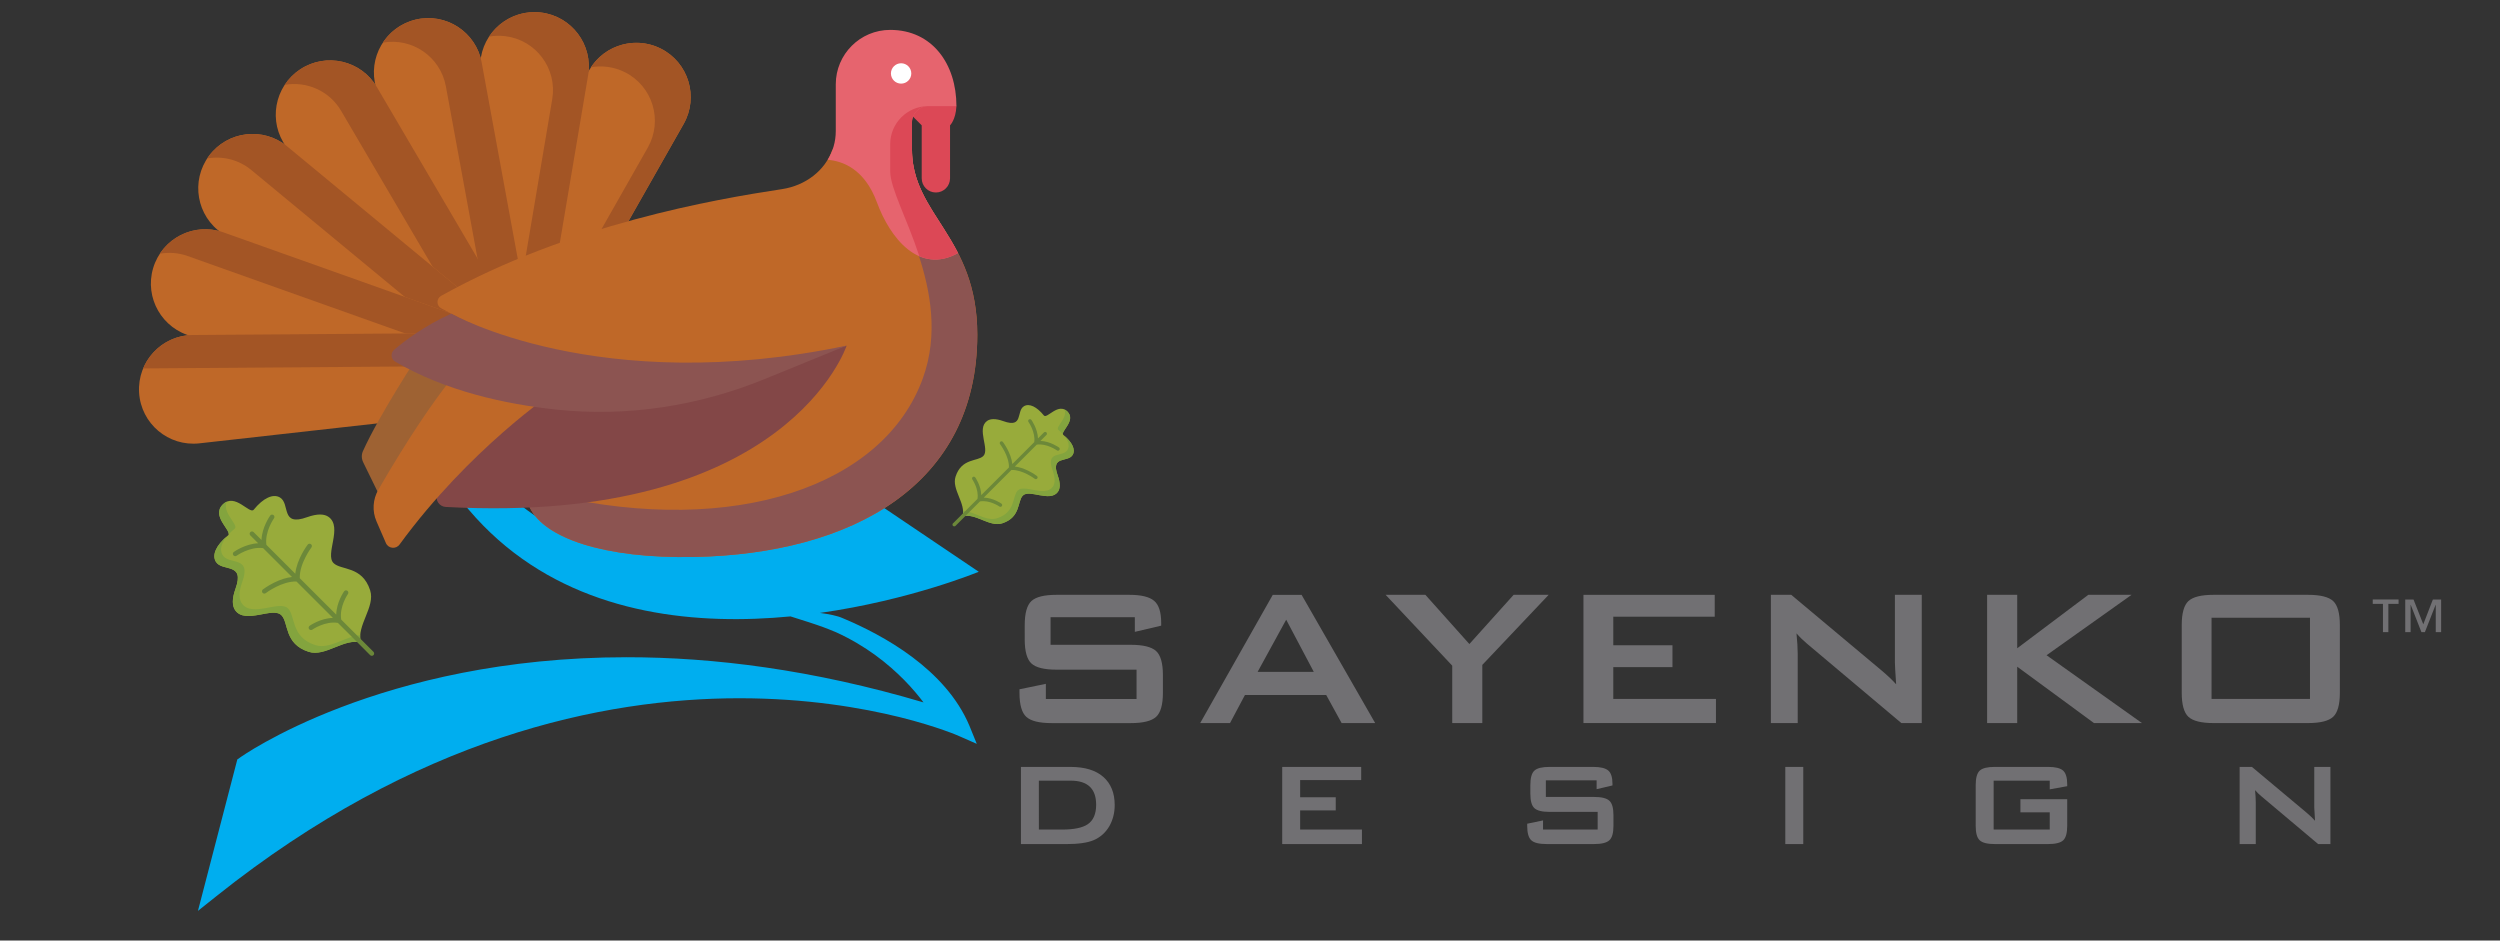 <?xml version="1.0" encoding="UTF-8"?> <!-- Generator: Adobe Illustrator 14.0.0, SVG Export Plug-In . SVG Version: 6.00 Build 43363) --> <svg xmlns="http://www.w3.org/2000/svg" xmlns:xlink="http://www.w3.org/1999/xlink" id="Layer_1" x="0px" y="0px" width="250.7px" height="94.32px" viewBox="0 0 250.7 94.32" xml:space="preserve"><rect x="0" y="0" width="250.7" height="94.32" fill="#333333" stroke="none"/> <g> <g> <path fill="#717073" d="M239.505,60.555v2.838h-0.543v-2.838h-1.023v-0.438h2.59v0.438H239.505z M244.257,63.393v-2.734h-0.016 l-1.074,2.734h-0.344l-1.072-2.734h-0.016v2.734h-0.537V60.12h0.83l0.98,2.484l0.959-2.484h0.83v3.273H244.257z"></path> </g> <g> <path fill="#00AEEF" d="M84.514,61.993c-0.529-0.244-1.416-0.416-2.295-0.529c9.093-1.287,15.93-4.127,15.93-4.127l-11.004-7.42 c-48.6,24.307-49.88-37.604-49.88-37.604c-1.633,45.479,23.533,51.276,42.01,49.5c1.068,0.335,2.543,0.803,3.26,1.069 c0.395,0.146,0.833,0.322,1.309,0.521c2.982,1.354,5.234,3.168,6.841,4.803c0.802,0.816,1.442,1.59,1.923,2.231 c-11.136-3.303-21.103-4.53-29.758-4.53c-24.749,0-38.735,10.022-38.819,10.088l-0.232,0.16L19.85,91.344l1.843-1.471 c19.976-15.932,38.737-19.848,52.45-19.853c6.751,0,12.271,0.955,16.102,1.9c1.915,0.479,3.404,0.951,4.416,1.309 c1.008,0.354,1.511,0.582,1.511,0.582l1.78,0.782l-0.732-1.8C94.83,67.088,88.513,63.665,84.514,61.993z"></path> <g> <path fill="#717073" d="M102.379,84.643v-7.736h4.978c1.43,0,2.525,0.334,3.285,1.002c0.759,0.672,1.14,1.61,1.14,2.82 c0,0.77-0.174,1.471-0.524,2.1c-0.381,0.66-0.911,1.135-1.59,1.426c-0.621,0.262-1.544,0.391-2.775,0.391L102.379,84.643 L102.379,84.643z M104.178,83.188h2.325c1.189,0,2.044-0.177,2.564-0.525c0.568-0.379,0.855-1.035,0.855-1.963 c0-1.611-0.852-2.416-2.55-2.416h-3.196L104.178,83.188L104.178,83.188z"></path> <path fill="#717073" d="M128.58,84.643v-7.736h7.92v1.317h-6.121v1.726h3.568v1.319h-3.568v1.92h6.195v1.454H128.58z"></path> <path fill="#717073" d="M160.104,78.252h-5.086v1.666h4.842c0.74,0,1.248,0.125,1.523,0.375c0.277,0.25,0.414,0.733,0.414,1.455 v1.063c0,0.72-0.137,1.206-0.412,1.454c-0.275,0.252-0.783,0.376-1.521,0.376h-4.783c-0.74,0-1.248-0.124-1.521-0.376 c-0.275-0.248-0.412-0.734-0.412-1.454v-0.209l1.588-0.331v0.916h5.477v-1.771h-4.83c-0.74,0-1.244-0.125-1.514-0.375 c-0.273-0.25-0.406-0.731-0.406-1.453v-0.855c0-0.718,0.133-1.204,0.406-1.454c0.27-0.25,0.773-0.373,1.514-0.373h4.395 c0.709,0,1.207,0.12,1.49,0.356c0.287,0.238,0.43,0.688,0.43,1.337v0.166l-1.59,0.372v-0.885H160.104z"></path> <path fill="#717073" d="M179.03,84.643v-7.736h1.801v7.736H179.03z"></path> <path fill="#717073" d="M205.548,78.284h-5.625v4.904h5.625v-1.728h-2.941v-1.317h4.693v2.669c0,0.72-0.135,1.206-0.402,1.454 c-0.271,0.252-0.775,0.376-1.516,0.376h-5.342c-0.738,0-1.244-0.124-1.514-0.376c-0.27-0.248-0.404-0.734-0.404-1.454v-4.08 c0-0.718,0.137-1.204,0.404-1.454c0.27-0.25,0.773-0.373,1.514-0.373h5.342c0.721,0,1.221,0.122,1.5,0.365 c0.279,0.246,0.418,0.71,0.418,1.389v0.18l-1.752,0.316V78.284L205.548,78.284z"></path> <path fill="#717073" d="M224.591,84.643v-7.736h1.232l5.443,4.557c0.389,0.33,0.686,0.609,0.885,0.843 c-0.051-0.722-0.076-1.166-0.076-1.337v-4.062h1.619v7.737h-1.229l-5.684-4.784c-0.242-0.199-0.455-0.408-0.645-0.63 c0.047,0.499,0.072,0.907,0.072,1.229v4.186L224.591,84.643L224.591,84.643z"></path> </g> </g> <g> <path fill="#717073" d="M113.8,61.893h-8.45v2.768h8.044c1.232,0,2.077,0.207,2.536,0.621c0.458,0.416,0.687,1.223,0.687,2.42 v1.771c0,1.195-0.229,2.001-0.687,2.416c-0.456,0.414-1.3,0.624-2.528,0.624h-7.951c-1.23,0-2.073-0.21-2.53-0.624 c-0.458-0.415-0.687-1.221-0.687-2.416v-0.352l2.644-0.547v1.52h9.097v-2.94h-8.024c-1.23,0-2.069-0.207-2.519-0.621 c-0.449-0.416-0.673-1.224-0.673-2.418V62.69c0-1.195,0.224-2.002,0.673-2.418c0.448-0.415,1.288-0.623,2.519-0.623h7.303 c1.179,0,2.007,0.199,2.479,0.6c0.475,0.397,0.711,1.139,0.711,2.217v0.275l-2.643,0.621L113.8,61.893L113.8,61.893z"></path> <path fill="#717073" d="M120.355,72.51l7.278-12.859h2.891l7.379,12.859h-3.365l-1.545-2.814h-8.151l-1.496,2.814H120.355z M126.114,67.375h5.633l-2.768-5.232L126.114,67.375z"></path> <path fill="#717073" d="M145.63,72.51v-5.758l-6.68-7.104h3.986l4.412,4.936l4.438-4.936h3.514l-6.654,7.028v5.832L145.63,72.51 L145.63,72.51z"></path> <path fill="#717073" d="M158.79,72.51v-12.86h13.162v2.192H161.78v2.865h5.934V66.9h-5.934v3.189h10.295v2.418H158.79V72.51z"></path> <path fill="#717073" d="M177.583,72.51v-12.86h2.043l9.049,7.577c0.648,0.548,1.137,1.015,1.471,1.396 c-0.084-1.195-0.125-1.935-0.125-2.217v-6.756h2.693v12.86h-2.045l-9.447-7.95c-0.396-0.332-0.756-0.681-1.07-1.048 c0.08,0.83,0.123,1.513,0.123,2.045v6.953H177.583L177.583,72.51z"></path> <path fill="#717073" d="M199.268,72.51v-12.86h3.018v5.358l7.127-5.358h4.338l-8.523,6.057l9.57,6.805h-4.811l-7.701-5.656v5.656 L199.268,72.51L199.268,72.51z"></path> <path fill="#717073" d="M218.784,62.69c0-1.195,0.225-2.002,0.674-2.418c0.449-0.415,1.287-0.623,2.516-0.623h9.473 c1.23,0,2.068,0.208,2.52,0.623c0.447,0.416,0.674,1.223,0.674,2.418v6.778c0,1.197-0.227,2.002-0.674,2.416 c-0.449,0.416-1.289,0.625-2.52,0.625h-9.473c-1.229,0-2.066-0.209-2.516-0.625c-0.449-0.414-0.674-1.219-0.674-2.416V62.69z M221.774,70.092h9.871v-8.147h-9.871V70.092z"></path> </g> </g> <g> <path fill="#98AB3B" d="M102.573,49.694c-0.567,0.565-0.194,2.18-2.073,2.785c-1.269,0.41-2.693-1.062-3.977-0.702 c0.359-1.282-1.11-2.708-0.7-3.977c0.604-1.879,2.217-1.506,2.785-2.073c0.663-0.663-0.701-2.726,0.366-3.507 c0.328-0.24,0.862-0.27,1.65,0.015c2.049,0.739,1.255-1.034,2.068-1.505c0.521-0.303,1.271,0.047,1.988,0.933 c0.31,0.38,1.433-1.322,2.356-0.396c0.925,0.923-0.778,2.046-0.397,2.354c0.885,0.717,1.233,1.469,0.933,1.988 c-0.473,0.813-2.245,0.02-1.506,2.067c0.284,0.789,0.256,1.322,0.015,1.65C105.297,50.396,103.237,49.032,102.573,49.694 L102.573,49.694z"></path> <g> <path fill="#83A43E" d="M106.129,43.109c0.173,0.14,0.326,0.283,0.458,0.425c-0.079-0.396,1.302-1.417,0.45-2.269 c-0.099-0.1-0.199-0.167-0.301-0.213C107.111,41.907,105.789,42.833,106.129,43.109z"></path> <path fill="#83A43E" d="M106.081,49.329c0.24-0.328,0.27-0.861-0.015-1.65c-0.739-2.049,1.034-1.254,1.505-2.067 c0.292-0.503-0.026-1.226-0.851-1.92c0.431,0.522,0.56,1.028,0.34,1.409c-0.471,0.812-2.246,0.019-1.506,2.066 c0.285,0.789,0.255,1.322,0.014,1.65c-0.782,1.065-2.842-0.298-3.506,0.367c-0.567,0.565-0.195,2.18-2.074,2.784 c-1.082,0.351-2.283-0.676-3.411-0.756c0.014,0.191,0,0.379-0.053,0.563c1.283-0.358,2.708,1.111,3.977,0.702 c1.879-0.605,1.506-2.22,2.073-2.785C103.237,49.032,105.297,50.396,106.081,49.329z"></path> </g> <path fill="#6C8839" d="M106.194,44.875c-0.041-0.029-0.878-0.621-1.854-0.662l0.597-0.596c0.069-0.07,0.069-0.184,0-0.252 c-0.069-0.07-0.182-0.07-0.252,0l-0.596,0.596c-0.041-0.977-0.633-1.813-0.663-1.854c-0.058-0.081-0.169-0.1-0.249-0.042 c-0.08,0.058-0.098,0.169-0.041,0.249c0.007,0.01,0.717,1.017,0.579,2.021l-2.199,2.199c-0.119-1.117-0.907-2.164-0.945-2.213 c-0.059-0.078-0.171-0.094-0.249-0.033c-0.077,0.061-0.094,0.172-0.034,0.25c0.009,0.012,0.925,1.225,0.887,2.34L98.4,49.648 c-0.022-0.94-0.572-1.733-0.6-1.772c-0.057-0.08-0.167-0.101-0.248-0.043c-0.081,0.059-0.1,0.168-0.043,0.248 c0.006,0.01,0.671,0.969,0.511,1.949l-2.455,2.453c-0.068,0.067-0.068,0.184,0,0.252c0.069,0.067,0.184,0.067,0.252,0l2.454-2.453 c0.979-0.16,1.939,0.504,1.948,0.512c0.081,0.057,0.192,0.037,0.249-0.043c0.056-0.082,0.037-0.191-0.043-0.248 c-0.039-0.026-0.83-0.578-1.773-0.603l2.773-2.772c0.563-0.019,1.152,0.211,1.553,0.41c0.46,0.23,0.783,0.473,0.787,0.478 c0.077,0.061,0.189,0.044,0.25-0.034c0.061-0.079,0.044-0.19-0.034-0.25c-0.014-0.014-0.348-0.264-0.836-0.509 c-0.493-0.247-0.953-0.394-1.376-0.438l2.199-2.199c1.002-0.137,2.009,0.572,2.02,0.58c0.08,0.058,0.191,0.037,0.248-0.041 C106.293,45.045,106.275,44.934,106.194,44.875z"></path> </g> <g> <path fill="#98AB3B" d="M28.22,61.695c-0.875-0.875-3.589,0.925-4.622-0.481c-0.316-0.434-0.354-1.137,0.02-2.176 c0.974-2.699-1.363-1.652-1.983-2.726c-0.398-0.686,0.062-1.676,1.229-2.62c0.501-0.406-1.741-1.89-0.523-3.104 c1.218-1.219,2.697,1.025,3.104,0.523c0.946-1.167,1.937-1.626,2.62-1.229c1.073,0.619,0.026,2.957,2.727,1.982 c1.039-0.373,1.742-0.336,2.174-0.019c1.406,1.031-0.393,3.746,0.481,4.619c0.748,0.748,2.873,0.259,3.672,2.734 c0.538,1.67-1.399,3.547-0.926,5.236c-1.689-0.474-3.568,1.465-5.238,0.926C28.476,64.567,28.967,62.443,28.22,61.695L28.22,61.695 z"></path> <g> <path fill="#83A43E" d="M22.733,50.311c-0.134,0.057-0.266,0.147-0.396,0.276c-1.123,1.123,0.697,2.471,0.593,2.99 c0.175-0.188,0.376-0.375,0.604-0.561C23.983,52.655,22.24,51.434,22.733,50.311z"></path> <path fill="#83A43E" d="M28.22,61.695c0.747,0.748,0.256,2.872,2.732,3.671c1.67,0.539,3.548-1.398,5.238-0.926 c-0.068-0.242-0.087-0.492-0.068-0.742c-1.486,0.104-3.068,1.454-4.496,0.995c-2.477-0.8-1.984-2.924-2.733-3.672 c-0.875-0.874-3.589,0.923-4.62-0.481c-0.317-0.435-0.356-1.138,0.019-2.176c0.975-2.699-1.363-1.652-1.984-2.725 c-0.289-0.503-0.121-1.167,0.448-1.857c-1.085,0.918-1.504,1.867-1.121,2.53c0.621,1.072,2.958,0.025,1.983,2.726 c-0.374,1.039-0.335,1.742-0.02,2.176C24.631,62.62,27.346,60.82,28.22,61.695z"></path> </g> <path fill="#6C8839" d="M23.395,55.674c0.075,0.105,0.223,0.132,0.327,0.056c0.014-0.011,1.341-0.943,2.661-0.765l2.898,2.896 c-0.559,0.061-1.165,0.252-1.814,0.576c-0.646,0.323-1.084,0.655-1.102,0.67c-0.104,0.078-0.123,0.227-0.045,0.33 c0.079,0.104,0.228,0.121,0.329,0.044c0.004-0.005,0.43-0.325,1.036-0.628c0.528-0.265,1.303-0.562,2.046-0.539l3.654,3.651 c-1.242,0.031-2.285,0.755-2.337,0.791c-0.106,0.074-0.131,0.221-0.057,0.326c0.074,0.105,0.222,0.131,0.327,0.06 c0.014-0.011,1.279-0.886,2.567-0.677l3.234,3.234c0.091,0.092,0.24,0.092,0.333,0c0.089-0.091,0.089-0.24,0-0.332l-3.235-3.234 c-0.211-1.291,0.665-2.553,0.674-2.565c0.075-0.104,0.049-0.251-0.058-0.326c-0.106-0.074-0.252-0.05-0.326,0.057 c-0.037,0.054-0.76,1.096-0.791,2.336l-3.653-3.65c-0.051-1.47,1.155-3.065,1.167-3.084c0.078-0.104,0.059-0.25-0.045-0.329 c-0.103-0.078-0.251-0.06-0.33,0.045c-0.05,0.065-1.088,1.443-1.245,2.916l-2.896-2.896c-0.182-1.32,0.753-2.646,0.762-2.66 c0.076-0.104,0.052-0.253-0.054-0.328c-0.105-0.076-0.251-0.053-0.328,0.056c-0.038,0.053-0.819,1.157-0.873,2.442l-0.786-0.785 c-0.092-0.093-0.24-0.093-0.332,0c-0.091,0.091-0.091,0.24,0,0.332l0.786,0.785c-1.286,0.056-2.391,0.833-2.444,0.873 C23.342,55.422,23.319,55.569,23.395,55.674z"></path> </g> <path fill="#DC4856" d="M95.911,10.641c-0.555-0.554-1.088-1.644-1.646-1.09L93.85,9.969l-0.416-0.417 c-0.555-0.553-1.455-0.553-2.01,0c-0.555,0.557-0.555,1.455,0,2.01l1.005,1.006v5.316c0,0.784,0.635,1.42,1.421,1.42 c0.784,0,1.42-0.636,1.42-1.42v-5.316C95.27,12.566,95.841,12.033,95.911,10.641L95.911,10.641z"></path> <g> <path fill="#BF6828" d="M46.616,35.486l6.892,3.451l15.047-26.505c1.541-2.716,0.492-6.166-2.3-7.563 c-2.792-1.396-6.185-0.17-7.435,2.69L46.616,35.486z"></path> <path fill="#BF6828" d="M46.242,36.74l7.655,0.885l5.075-30.052c0.52-3.078-1.646-5.962-4.748-6.321 c-3.1-0.358-5.869,1.955-6.064,5.07L46.242,36.74z"></path> <path fill="#BF6828" d="M46.319,38.046l7.497-1.787l-5.51-29.978c-0.564-3.07-3.586-5.04-6.624-4.316 c-3.037,0.726-4.846,3.846-3.965,6.841L46.319,38.046z"></path> <path fill="#BF6828" d="M53.233,35.03l-6.435,4.243L28.716,14.738c-1.853-2.514-1.219-6.064,1.387-7.782 c2.605-1.719,6.119-0.902,7.699,1.791L53.233,35.03z"></path> <path fill="#A35525" d="M30.103,6.956c-0.64,0.421-1.159,0.953-1.554,1.554c2.173-0.388,4.466,0.575,5.658,2.606l15.431,26.285 l3.595-2.371L37.801,8.747C36.221,6.053,32.708,5.237,30.103,6.956z"></path> <path fill="#BF6828" d="M52.294,34.106l-4.596,6.187l-25.385-16.87c-2.599-1.729-3.22-5.281-1.357-7.79 c1.86-2.504,5.44-2.938,7.848-0.949L52.294,34.106z"></path> <path fill="#A35525" d="M28.804,14.685c-2.406-1.988-5.986-1.555-7.848,0.949c-0.062,0.085-0.122,0.171-0.179,0.259 c1.519-0.271,3.144,0.098,4.433,1.164L48.7,36.478l-2.229,3l1.229,0.815l4.596-6.187L28.804,14.685z"></path> <path fill="#A35525" d="M41.683,1.966c-1.41,0.338-2.556,1.19-3.29,2.31c2.932-0.526,5.772,1.412,6.318,4.378l5.244,28.525 l3.86-0.92l-5.51-29.977C47.742,3.212,44.72,1.243,41.683,1.966z"></path> <path fill="#BF6828" d="M51.124,33.521l-2.202,7.386l-29.624-7.17c-3.033-0.735-4.831-3.862-3.939-6.854 c0.893-2.99,4.107-4.624,7.051-3.577L51.124,33.521z"></path> <path fill="#A35525" d="M22.409,23.303c-2.427-0.862-5.039,0.099-6.382,2.14c0.902-0.16,1.857-0.1,2.785,0.23l28.716,10.218 l-1.301,4.362l2.694,0.652l2.202-7.386L22.409,23.303z"></path> <path fill="#A35525" d="M54.225,1.252c-2.122-0.246-4.087,0.761-5.181,2.42c0.512-0.092,1.044-0.111,1.586-0.049 c3.101,0.358,5.268,3.242,4.748,6.32l-4.613,27.319l3.133,0.362l5.075-30.052C59.492,4.495,57.326,1.611,54.225,1.252z"></path> <path fill="#BF6828" d="M49.825,33.371l0.458,7.694l-30.289,3.393c-3.104,0.346-5.861-1.977-6.046-5.092 c-0.187-3.116,2.278-5.751,5.399-5.773L49.825,33.371z"></path> <path fill="#A35525" d="M19.347,33.591c-2.262,0.018-4.179,1.405-4.991,3.354l30.381-0.221l0.293,4.927l5.253-0.587l-0.458-7.694 L19.347,33.591z"></path> <path fill="#A35525" d="M66.255,4.869c-2.511-1.257-5.507-0.389-6.994,1.879c1.115-0.2,2.304-0.057,3.399,0.491 c2.792,1.396,3.841,4.848,2.3,7.562L51.756,38.061l1.751,0.877l15.047-26.505C70.095,9.717,69.046,6.267,66.255,4.869L66.255,4.869 z"></path> </g> <g> <path fill="#9E6233" d="M46.922,36.932l-4.868-1.457c0,0-4.031,6.125-5.664,9.778c-0.158,0.354-0.139,0.758,0.03,1.104l1.997,4.083 L46.922,36.932z"></path> <g> <path fill="#BF6828" d="M44.228,29.673c-0.476,0.268-0.474,0.973,0.003,1.236c1.196,0.664,2.38,1.255,3.556,1.782l5.355,18.234 c1.468,3.017,7.38,5.107,16.479,4.928c15.843-0.317,28.383-7.217,28.383-22.289c0-9.824-6.55-12.008-6.55-18.559h-7.976 c-0.741,2.102-2.694,3.602-5.062,3.961C71.681,19.988,57.076,22.505,44.228,29.673z"></path> </g> <path fill="#8C5451" d="M69.619,55.854c15.843-0.316,28.383-7.218,28.383-22.288c0-9.825-6.55-12.009-6.55-18.56H89.27 c0,0.703,0,1.442,0,2.185c0,3.273,6.444,11.969,3.274,20.742c-3.912,10.824-18.832,15.92-37.116,11.732 c-1.967-0.449-2.219-2.373-3.488-2.832l1.202,4.092C54.609,53.942,60.521,56.034,69.619,55.854z"></path> <path fill="#834747" d="M43.83,49.555l3.957-11.623c21.833,2.184,37.116-3.275,37.116-3.275S78.977,52.7,44.695,50.836 C44.057,50.802,43.623,50.161,43.83,49.555z"></path> <path fill="#BF6828" d="M37.942,49.108c-0.561,0.969-0.634,2.149-0.187,3.176L38.7,54.46c0.246,0.563,1.007,0.639,1.369,0.142 c7.023-9.614,15.494-15.305,15.494-15.305l-8.051-3.819C47.513,35.476,44.19,38.3,37.942,49.108z"></path> <path fill="#8C5451" d="M39.527,35.073c-0.382,0.325-0.34,0.935,0.094,1.188c5.007,2.932,10.961,4.263,16.203,4.817 c7.092,0.75,14.257-0.373,20.86-3.068l8.219-3.354c-24.88,5.229-39.646-3.204-39.646-3.204 C42.573,32.654,40.549,34.203,39.527,35.073z"></path> <path fill="#E6646E" d="M83.001,16.025c1.448,0.114,3.688,0.875,4.938,4.269c1.292,3.514,4.191,7.278,8.128,5.087 c-1.933-3.767-4.614-6.178-4.614-10.374v-2.729c0-0.905,0.732-1.637,1.637-1.637h2.821c0-4.222-2.421-7.643-6.642-7.643 c-3.015,0-5.458,2.443-5.458,5.458v4.701C83.811,14.225,83.507,15.189,83.001,16.025z"></path> <path fill="#DC4856" d="M96.067,25.381c-1.933-3.767-4.614-6.178-4.614-10.374v-2.729c0-0.905,0.732-1.637,1.637-1.637l0,0 c-2.11,0-3.82,1.71-3.82,3.82v2.729c0,1.664,1.687,4.736,2.919,8.502C93.325,26.182,94.625,26.183,96.067,25.381z"></path> <circle fill="#FFFFFF" cx="90.364" cy="7.365" r="1.021"></circle> </g> </svg> 